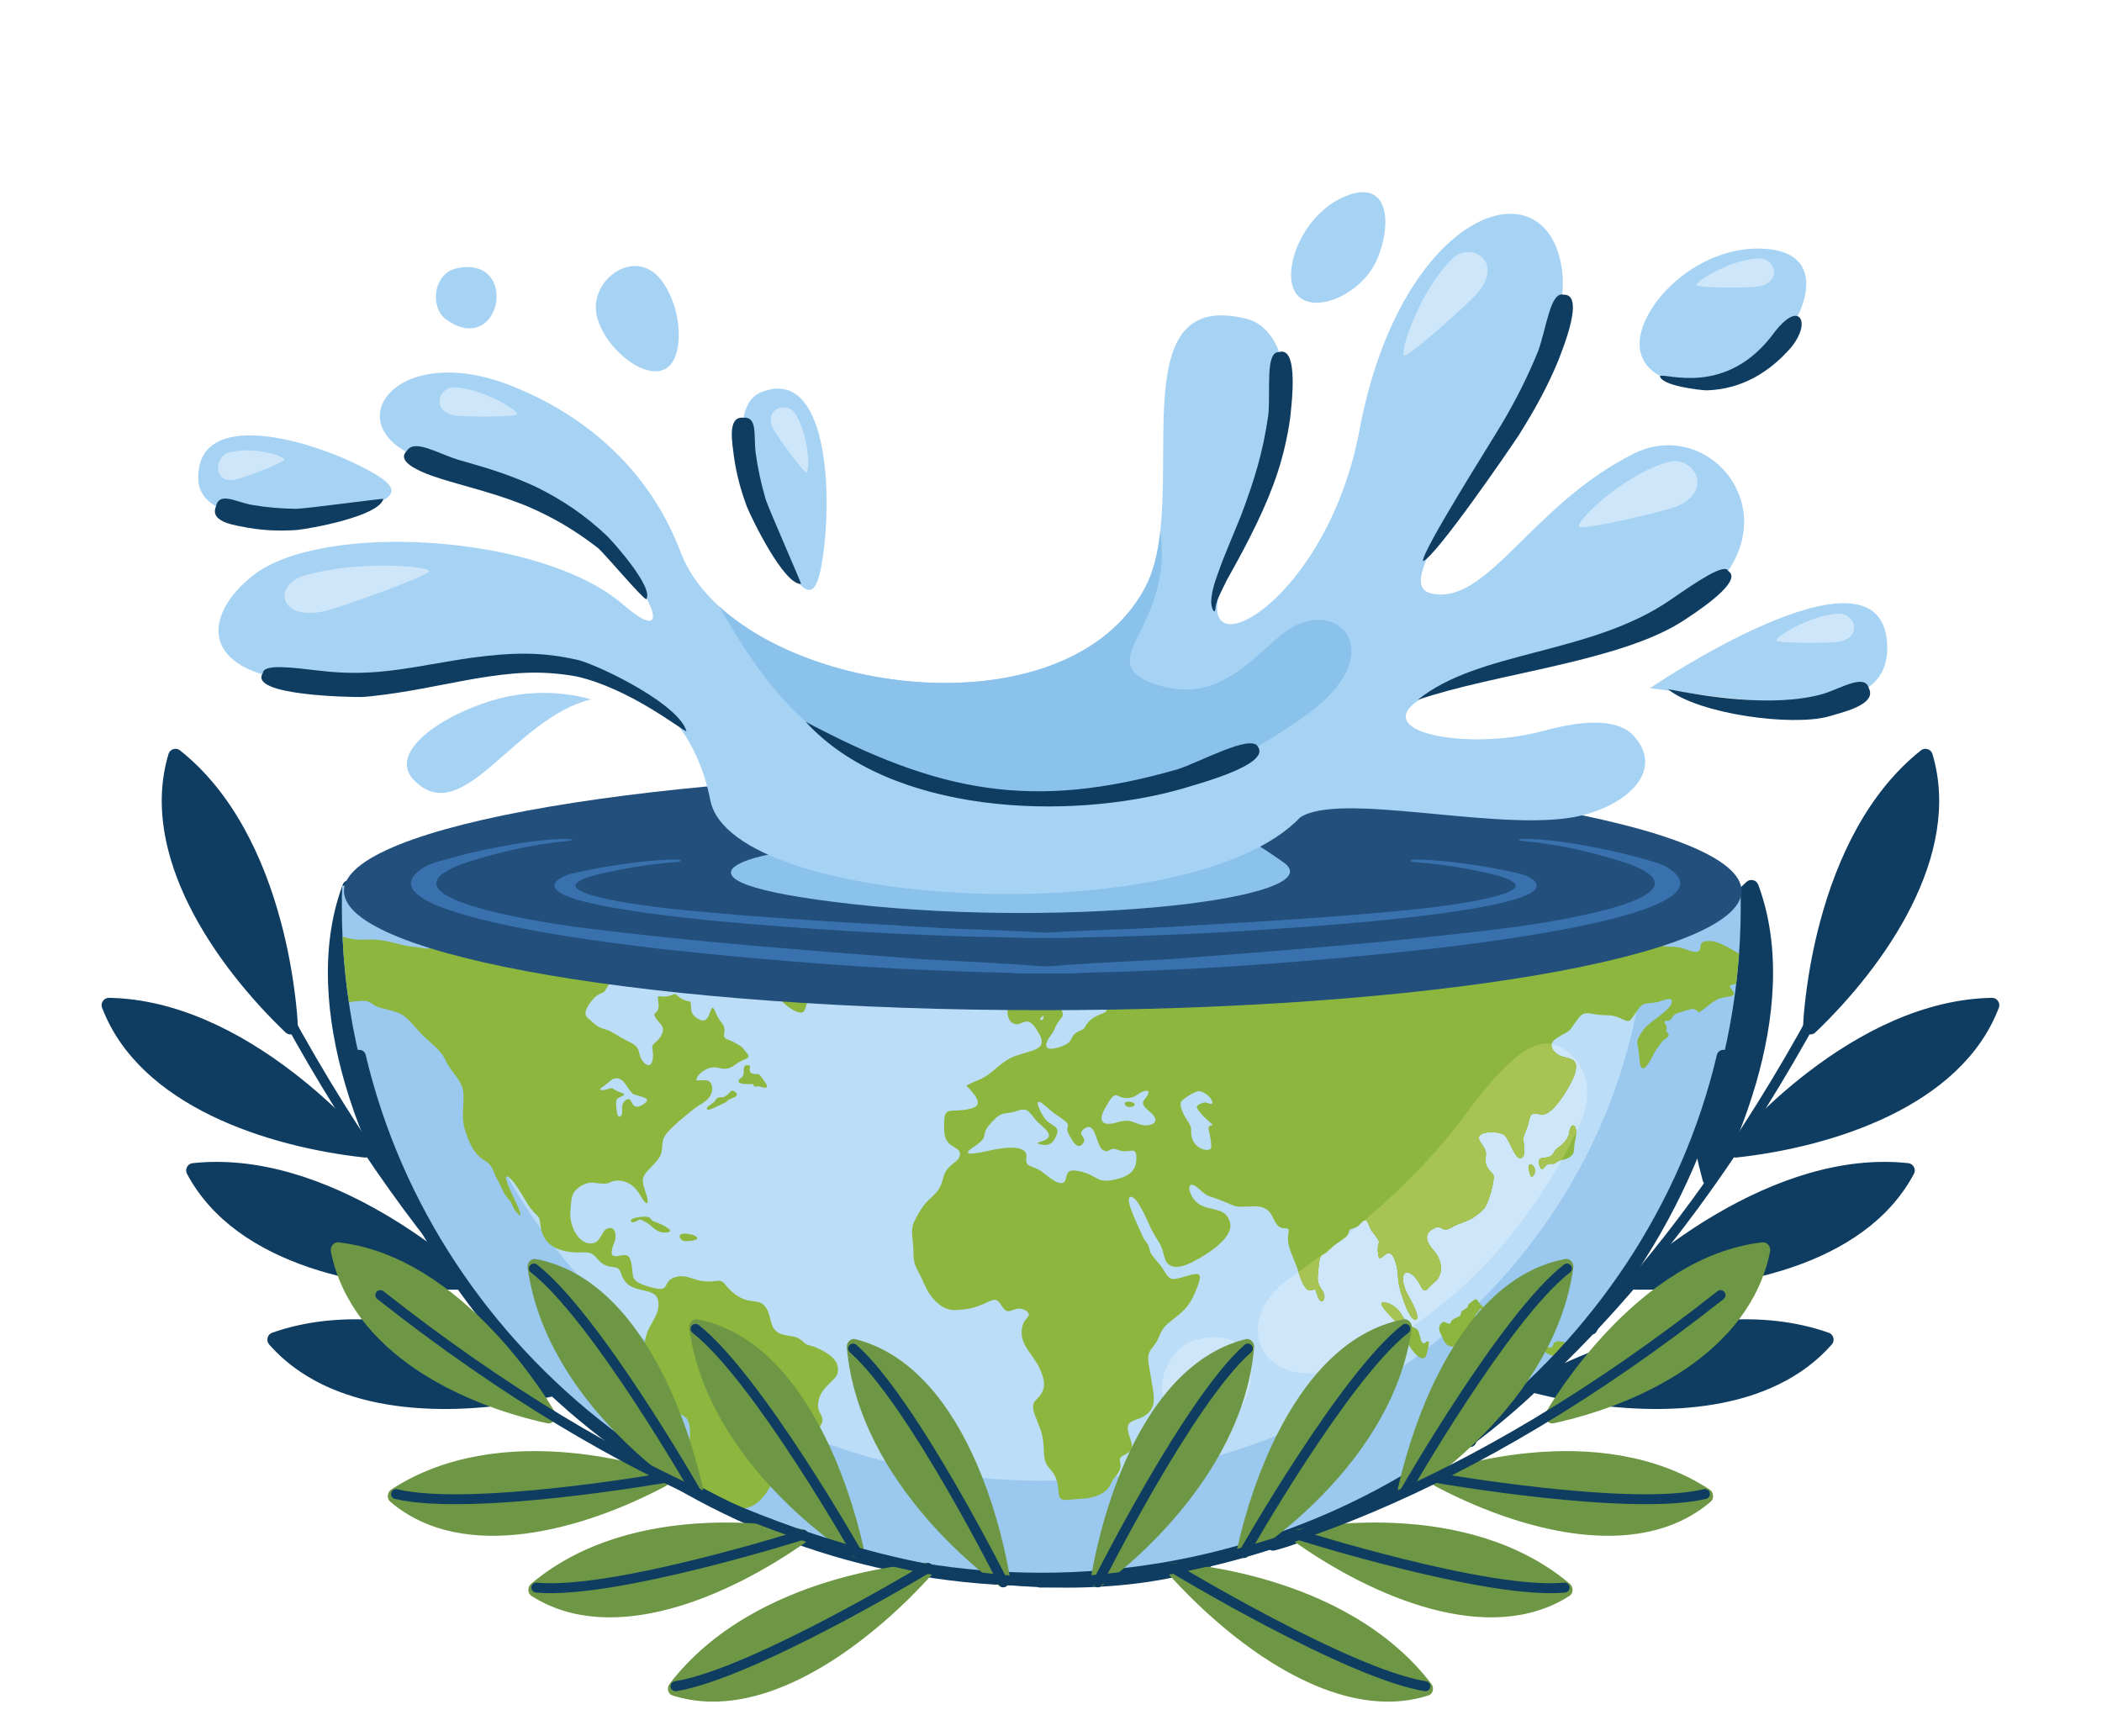 <?xml version="1.0" encoding="UTF-8" standalone="no"?>
<!DOCTYPE svg PUBLIC "-//W3C//DTD SVG 1.1//EN" "http://www.w3.org/Graphics/SVG/1.1/DTD/svg11.dtd">
<svg width="100%" height="100%" viewBox="0 0 1310 1082" version="1.1" xmlns="http://www.w3.org/2000/svg" xmlns:xlink="http://www.w3.org/1999/xlink" xml:space="preserve" xmlns:serif="http://www.serif.com/" style="fill-rule:evenodd;clip-rule:evenodd;stroke-linejoin:round;stroke-miterlimit:2;">
    <g>
        <g>
            <path d="M911.37,898.863C903.359,874.649 897.787,848.759 895.99,823.307C893.204,783.823 899.44,740.771 928.367,711.442C929.467,710.329 930.919,709.874 932.454,710.161C933.992,710.448 935.182,711.393 935.808,712.826C952.61,751.422 950.49,796.349 941.19,836.568C937.676,851.763 933.039,866.812 927.456,881.37C925.149,887.383 922.639,893.63 919.812,899.428C918.982,901.134 917.293,902.107 915.403,901.98C913.51,901.856 911.969,900.66 911.371,898.863L911.37,898.863ZM954.676,859.856C953.034,860.804 952.179,862.559 952.441,864.433C952.7,866.31 954.001,867.77 955.839,868.233C1006.847,881.193 1076.12,885.87 1121.848,855.251C1129.145,850.368 1135.784,844.619 1141.584,838.022C1142.615,836.848 1142.967,835.368 1142.573,833.855C1142.179,832.342 1141.151,831.218 1139.674,830.7C1119.048,823.408 1096.972,821.342 1075.224,822.725C1055.124,824.006 1035.098,828.17 1015.866,834.081C1000.958,838.661 986.275,844.352 972.144,850.954C966.313,853.671 960.253,856.622 954.676,859.855L954.676,859.856ZM1020.835,644.062C1035.617,683.477 1031.174,728.23 1019.804,767.912C1015.508,782.909 1010.098,797.693 1003.769,811.951C1001.154,817.832 998.324,823.941 995.201,829.582C994.281,831.241 992.545,832.128 990.662,831.902C988.78,831.682 987.303,830.406 986.798,828.576C980.052,803.984 975.827,777.838 975.351,752.331C974.612,712.767 983.078,670.073 1013.479,642.293C1014.631,641.238 1016.105,640.86 1017.626,641.227C1019.147,641.591 1020.285,642.599 1020.834,644.063L1020.835,644.062ZM1192.775,731.685C1193.511,730.302 1193.514,728.778 1192.781,727.4C1192.051,726.017 1190.789,725.168 1189.234,724.994C1147.386,720.477 1105.138,735.898 1069.526,756.781C1056.073,764.665 1043.093,773.585 1030.861,783.263C1025.813,787.25 1020.596,791.514 1015.909,795.936C1014.531,797.239 1014.101,799.144 1014.787,800.91C1015.473,802.679 1017.074,803.795 1018.97,803.826C1078.874,804.824 1161.793,789.882 1192.775,731.684L1192.775,731.685ZM1123.703,640.03C1123.637,641.923 1124.668,643.582 1126.398,644.356C1128.129,645.133 1130.049,644.797 1131.422,643.491C1174.731,602.089 1223.204,533.177 1204.335,470.003C1203.886,468.504 1202.817,467.421 1201.326,466.952C1199.835,466.484 1198.339,466.762 1197.115,467.735C1164.17,493.936 1144.966,534.608 1134.312,574.486C1130.286,589.557 1127.323,605.019 1125.422,620.504C1124.637,626.892 1123.923,633.585 1123.702,640.031L1123.703,640.03ZM1082.604,709.005C1085.503,705.773 1088.54,702.615 1091.516,699.58C1102.442,688.452 1114.204,677.981 1126.566,668.474C1159.284,643.298 1199.267,622.71 1241.355,621.955C1242.918,621.927 1244.273,622.616 1245.174,623.895C1246.072,625.174 1246.262,626.687 1245.706,628.144C1222.247,689.762 1141.852,714.965 1082.292,721.48C1080.594,721.667 1079.021,720.945 1078.068,719.579C1075.469,725.371 1072.659,731.371 1069.567,736.921C1068.641,738.58 1066.902,739.462 1065.02,739.23C1063.138,739.004 1061.663,737.723 1061.167,735.893C1054.495,711.279 1050.354,685.122 1049.957,659.609C1049.342,620.034 1057.932,577.387 1088.427,549.692C1089.584,548.642 1091.059,548.265 1092.577,548.634C1094.095,549.006 1095.233,550.017 1095.779,551.481C1110.434,590.943 1105.854,635.682 1094.36,675.334C1091.056,686.726 1087.11,697.997 1082.604,709.006L1082.604,709.005Z" style="fill:rgb(15,61,97);"/>
            <path d="M794.046,966.463C792.382,966.865 790.703,965.843 790.298,964.176C789.896,962.512 790.921,960.833 792.585,960.431C793.235,960.274 1017.079,909.897 1186.083,510.746C1186.75,509.167 1188.569,508.426 1190.148,509.09C1191.727,509.757 1192.468,511.576 1191.801,513.155C1021.559,915.224 794.704,966.306 794.045,966.463L794.046,966.463Z" style="fill:rgb(15,61,97);"/>
            <path d="M1081.538,719.434C1079.967,720.123 1078.137,719.404 1077.451,717.83C1076.765,716.259 1077.487,714.429 1079.058,713.746C1079.408,713.592 1200.717,660.817 1237.889,623.949C1239.104,622.745 1241.069,622.747 1242.279,623.966C1243.489,625.181 1243.481,627.146 1242.265,628.359C1204.258,666.054 1081.891,719.286 1081.538,719.435L1081.538,719.434Z" style="fill:rgb(15,61,97);"/>
            <path d="M1069.548,736.075C1069.49,737.795 1068.052,739.134 1066.338,739.068C1064.624,739.01 1063.285,737.572 1063.345,735.86C1063.361,735.474 1068.261,602.09 1089.48,552.977C1090.158,551.395 1091.988,550.668 1093.567,551.346C1095.146,552.024 1095.874,553.854 1095.196,555.433C1074.423,603.523 1069.565,735.695 1069.549,736.075L1069.548,736.075Z" style="fill:rgb(15,61,97);"/>
            <path d="M1018.477,801.708C1016.829,802.193 1015.104,801.251 1014.622,799.603C1014.137,797.963 1015.079,796.236 1016.725,795.75C1017.091,795.643 1144.058,758.465 1185.545,726.546C1186.904,725.496 1188.852,725.747 1189.902,727.105C1190.946,728.461 1190.698,730.409 1189.34,731.459C1146.908,764.106 1018.847,801.6 1018.478,801.708L1018.477,801.708Z" style="fill:rgb(15,61,97);"/>
            <path d="M995.183,828.733C995.128,830.45 993.695,831.795 991.984,831.739C990.27,831.687 988.925,830.254 988.978,828.537C988.992,828.157 993.481,694.767 1014.548,645.58C1015.218,643.995 1017.045,643.265 1018.624,643.935C1020.2,644.605 1020.936,646.429 1020.264,648.008C999.646,696.15 995.195,828.355 995.184,828.733L995.183,828.733Z" style="fill:rgb(15,61,97);"/>
            <path d="M955.839,866.057C954.125,866.145 952.667,864.825 952.579,863.114C952.491,861.403 953.811,859.939 955.522,859.857C955.902,859.838 1088,852.877 1135.734,831.349C1137.299,830.644 1139.14,831.343 1139.843,832.903C1140.548,834.471 1139.851,836.312 1138.289,837.014C1089.496,859.018 956.225,866.037 955.839,866.056L955.839,866.057Z" style="fill:rgb(15,61,97);"/>
            <path d="M919.748,898.593C919.776,900.304 918.409,901.721 916.695,901.748C914.981,901.773 913.57,900.406 913.545,898.689C913.537,898.309 911.112,764.872 929.602,714.66C930.192,713.048 931.98,712.221 933.592,712.814C935.204,713.404 936.031,715.192 935.441,716.801C917.341,765.952 919.742,898.209 919.747,898.592L919.748,898.593Z" style="fill:rgb(15,61,97);"/>
            <path d="M397.963,898.863C405.974,874.649 411.546,848.759 413.343,823.307C416.129,783.823 409.893,740.771 380.966,711.442C379.866,710.329 378.414,709.874 376.877,710.161C375.342,710.448 374.152,711.393 373.526,712.826C356.724,751.422 358.844,796.349 368.144,836.568C371.658,851.763 376.295,866.812 381.878,881.37C384.182,887.383 386.695,893.63 389.522,899.428C390.351,901.134 392.041,902.107 393.931,901.98C395.824,901.856 397.367,900.66 397.963,898.863ZM354.657,859.856C356.299,860.804 357.154,862.559 356.892,864.433C356.633,866.31 355.332,867.77 353.494,868.233C302.486,881.193 233.213,885.87 187.482,855.251C180.188,850.368 173.549,844.619 167.748,838.022C166.715,836.848 166.362,835.368 166.756,833.855C167.15,832.342 168.181,831.218 169.655,830.7C190.284,823.408 212.357,821.342 234.108,822.725C254.211,824.006 274.234,828.17 293.466,834.081C308.374,838.661 323.057,844.352 337.188,850.954C343.019,853.671 349.079,856.622 354.656,859.855L354.657,859.856ZM288.498,644.062C273.716,683.477 278.159,728.23 289.529,767.912C293.825,782.909 299.237,797.693 305.564,811.951C308.179,817.832 311.009,823.941 314.131,829.582C315.049,831.241 316.788,832.128 318.67,831.902C320.552,831.682 322.029,830.406 322.533,828.576C329.279,803.984 333.503,777.838 333.98,752.331C334.719,712.767 326.253,670.073 295.852,642.293C294.7,641.238 293.226,640.86 291.705,641.227C290.184,641.591 289.046,642.599 288.497,644.063L288.498,644.062ZM116.556,731.685C115.823,730.302 115.82,728.778 116.553,727.4C117.283,726.017 118.543,725.168 120.097,724.994C161.948,720.477 204.193,735.898 239.808,756.781C253.261,764.665 266.241,773.585 278.473,783.263C283.521,787.25 288.738,791.514 293.425,795.936C294.803,797.239 295.233,799.144 294.547,800.91C293.861,802.679 292.26,803.795 290.364,803.826C230.46,804.824 147.541,789.882 116.556,731.684L116.556,731.685ZM185.631,640.03C185.697,641.923 184.664,643.582 182.933,644.356C181.205,645.133 179.282,644.797 177.912,643.491C134.603,602.089 86.13,533.177 104.999,470.003C105.445,468.504 106.515,467.421 108.008,466.952C109.499,466.484 110.995,466.762 112.219,467.735C145.161,493.936 164.368,534.608 175.022,574.486C179.048,589.557 182.01,605.019 183.912,620.504C184.697,626.892 185.408,633.585 185.632,640.031L185.631,640.03ZM226.73,709.005C223.831,705.773 220.791,702.615 217.818,699.58C206.889,688.452 195.13,677.981 182.768,668.474C150.049,643.298 110.067,622.71 67.979,621.955C66.417,621.927 65.058,622.616 64.16,623.895C63.262,625.174 63.071,626.687 63.628,628.144C87.085,689.762 167.482,714.965 227.039,721.48C228.739,721.667 230.31,720.945 231.266,719.579C233.865,725.371 236.675,731.371 239.767,736.921C240.693,738.58 242.432,739.462 244.314,739.23C246.196,739.004 247.67,737.723 248.166,735.893C254.838,711.279 258.979,685.122 259.376,659.609C259.993,620.034 251.401,577.387 220.906,549.692C219.749,548.642 218.274,548.265 216.753,548.634C215.235,549.006 214.099,550.017 213.554,551.481C198.896,590.943 203.476,635.682 214.97,675.334C218.274,686.726 222.22,697.997 226.729,709.006L226.73,709.005Z" style="fill:rgb(15,61,97);"/>
            <path d="M516.748,960.431C518.412,960.833 519.438,962.512 519.035,964.176C518.63,965.843 516.952,966.866 515.287,966.463C514.628,966.306 287.773,915.223 117.531,513.155C116.864,511.576 117.605,509.757 119.184,509.09C120.76,508.426 122.582,509.167 123.246,510.746C292.254,909.896 516.097,960.274 516.747,960.431L516.748,960.431Z" style="fill:rgb(15,61,97);"/>
            <path d="M230.275,713.746C231.846,714.429 232.568,716.259 231.882,717.83C231.196,719.404 229.366,720.123 227.793,719.434C227.44,719.285 105.076,666.053 67.066,628.358C65.851,627.145 65.845,625.181 67.055,623.965C68.262,622.747 70.23,622.744 71.445,623.948C108.614,660.817 229.926,713.591 230.276,713.745L230.275,713.746Z" style="fill:rgb(15,61,97);"/>
            <path d="M245.988,735.86C246.049,737.571 244.709,739.01 242.995,739.068C241.281,739.134 239.845,737.795 239.785,736.075C239.768,735.695 234.91,603.523 214.135,555.433C213.457,553.854 214.187,552.024 215.766,551.346C217.345,550.668 219.175,551.396 219.853,552.977C241.072,602.089 245.974,735.474 245.988,735.86Z" style="fill:rgb(15,61,97);"/>
            <path d="M292.609,795.75C294.254,796.235 295.197,797.963 294.714,799.603C294.229,801.251 292.504,802.193 290.856,801.708C290.487,801.601 162.426,764.106 119.991,731.459C118.635,730.409 118.384,728.461 119.432,727.105C120.479,725.746 122.43,725.496 123.789,726.546C165.273,758.465 292.243,795.643 292.609,795.75Z" style="fill:rgb(15,61,97);"/>
            <path d="M320.357,828.538C320.409,830.255 319.065,831.688 317.351,831.74C315.637,831.795 314.207,830.45 314.152,828.734C314.141,828.356 309.691,696.151 289.072,648.009C288.4,646.43 289.135,644.606 290.714,643.936C292.29,643.266 294.117,643.997 294.787,645.581C315.854,694.768 320.343,828.158 320.357,828.538Z" style="fill:rgb(15,61,97);"/>
            <path d="M353.811,859.856C355.525,859.939 356.842,861.402 356.754,863.113C356.669,864.824 355.208,866.144 353.494,866.056C353.111,866.037 219.837,859.018 171.044,837.014C169.479,836.311 168.782,834.471 169.487,832.903C170.192,831.343 172.033,830.643 173.599,831.349C221.333,852.877 353.431,859.838 353.811,859.857L353.811,859.856Z" style="fill:rgb(15,61,97);"/>
            <path d="M395.791,898.69C395.763,900.407 394.353,901.774 392.638,901.749C390.924,901.721 389.557,900.305 389.585,898.594C389.593,898.211 391.994,765.954 373.891,716.803C373.301,715.194 374.128,713.405 375.74,712.816C377.352,712.224 379.141,713.05 379.73,714.662C398.221,764.874 395.796,898.311 395.79,898.691L395.791,898.69Z" style="fill:rgb(15,61,97);"/>
            <path d="M1084.633,552.055C1084.774,556.434 1084.867,560.826 1084.867,565.238C1084.867,796.762 889.702,984.456 648.953,984.456C408.203,984.456 213.036,796.762 213.036,565.238C213.036,560.826 213.132,556.434 213.273,552.055L1084.633,552.055Z" style="fill:rgb(155,200,238);"/>
            <path d="M271.683,552.055L1026.223,552.055C1026.344,555.811 1026.43,559.578 1026.43,563.362C1026.43,761.949 857.428,922.932 648.953,922.932C440.481,922.932 271.479,761.949 271.479,563.362C271.479,559.578 271.562,555.811 271.683,552.055Z" style="fill:rgb(188,221,247);"/>
            <path d="M912.814,695.285C880.66,739.084 833.62,775.749 803.473,796.965C776.277,816.101 779.242,844.969 801.288,853.44C817.718,859.748 840.449,857.086 892.235,818.057C941.642,780.825 970.337,730.979 983.518,703.287C996.186,676.672 985.105,660.185 973.686,653.301C960.864,645.568 945.093,651.32 912.815,695.284L912.814,695.285Z" style="fill:rgb(206,230,249);"/>
            <path d="M747.227,834.754C727.011,837.391 711.193,875.18 739.318,886.605C748.346,890.273 762.678,887.999 770.061,880.865C785.664,865.766 785.005,825.809 747.227,834.754Z" style="fill:rgb(206,230,249);"/>
            <path d="M607.521,714.413C594.073,723.041 616.152,717.136 619.632,716.518C624.317,715.694 639.396,712.982 639.71,720.382L639.627,721.647C638.687,727.734 643.49,726.329 648.928,730.016C651.973,732.077 662.563,742.439 664.288,734.533C665.239,730.201 666.068,729.005 671.737,729.84C685.725,732.386 682.3,739.513 699.853,733.789C706.224,731.331 708.55,727.079 708.194,720.694C707.828,714.141 703.474,719.316 697.243,716.902C690.665,714.35 691.886,719.129 687.623,716.96C682.624,714.414 683.294,697.428 675.275,703.923C671.012,707.37 677.163,708.495 675.36,712.05L674.539,713.235C670.761,717.198 667.377,709.071 665.762,706.379C663.015,700.209 670.846,702.973 657.087,694.006C654.874,692.507 649.269,686.847 647.679,686.712C644.557,686.445 650.165,696.591 652.16,698.382C657.299,702.984 661.709,702.009 656.985,710.51C655.034,713.676 651.644,714.25 648.037,713.144C641.294,711.083 662.342,712.601 649.382,701.81C644.81,697.949 645.356,697.497 641.914,693.678C637.932,689.258 634.369,693.182 628.535,693.686C623.214,694.146 621.728,695.543 618.182,699.324C609.524,708.55 617.744,707.44 607.52,714.414L607.521,714.413ZM712.654,680.27C708.482,681.56 707.724,684.715 701.325,684.398C695.075,684.084 695.902,677.977 688.718,690.651C684.058,698.88 686.858,702.517 696.53,699.461C706.486,696.317 708.506,702.644 716.17,701.263C722.343,699.951 720.282,695.92 716.264,692.684C708.418,686.365 714.544,685.908 715.732,681.256C716.267,679.164 713.825,679.983 712.654,680.269L712.654,680.27ZM754.866,715.226C754.888,711.889 754.342,708.494 753.48,705.264C752.069,699.981 756.437,702.434 755.426,700.8C755.412,700.781 751.491,697.281 750.89,696.647C750.044,695.757 745.114,690.786 745.921,689.612C746.657,688.537 750.148,686.539 752.185,687.363C754.792,688.416 756.922,688.741 754.745,685.043C753.367,682.706 749.374,679.876 746.525,680.163C744.734,680.348 736.067,685.283 735.783,687.444C735.35,690.748 738.332,696.185 740.269,698.919C744.113,704.342 741.005,704.61 743.256,710.443C745.667,716.685 754.254,718.349 754.866,715.227L754.866,715.226ZM660.034,652.787C671.939,648.794 663.931,645.92 674.659,641.712C677.032,640.786 676.158,635.966 686.106,632.119C696.732,628.007 680.366,629.071 676.96,628.313C661.961,624.973 683.982,606.907 676.69,606.962C672.898,606.99 668.58,612.628 665.444,615.042C657.709,620.989 657.722,620.432 661.443,629.008C663.94,634.765 660.702,633.731 657.965,639.692C656,643.963 656.868,642.517 654.206,646.292C651.459,650.189 650.1,654.854 657.342,653.449L660.034,652.788L660.034,652.787ZM695.122,627.341C698.817,632.188 700.994,625.09 696.197,624.199C693.538,623.703 694.444,626.084 695.122,627.341ZM649.013,635.886C650.964,635.404 650.804,631.499 648.735,634.288C648.297,634.875 647.958,635.704 649.013,635.886ZM706.866,689.22C708.927,686.357 698.726,685.456 701.393,688.87C702.705,690.548 705.157,690.154 706.866,689.22ZM960.926,728.756C962.668,728.513 962.601,725.096 967.496,725.394C970.252,725.559 969.43,723.369 973.975,722.917C976.408,722.675 980.385,720.489 980.746,718.161C981.223,715.102 980.911,713.719 981.843,710.263C983.822,699.976 978.729,698.981 977.996,705.992C977.687,708.908 974.965,712.462 972.399,714.284C967.524,717.745 969.756,717.461 966.968,720.134C963.835,723.132 956.91,719.398 959.591,726.891C959.872,727.676 960.109,728.412 960.927,728.757L960.926,728.756ZM956.883,729.941C956.296,725.559 952.022,724.198 952.656,728.246C952.725,728.687 953.626,734.025 954.761,733.476C955.866,732.939 956.566,730.93 956.883,729.94L956.883,729.941ZM728.727,882.323C727.068,887.311 729.452,887.49 725.784,892.759C722.835,896.995 724.081,898 726.065,902.947C730.711,914.529 735.55,910.31 737.226,900.864C738.678,892.669 738.108,890.643 741.925,882.679C743.625,879.127 746.136,872.651 742.878,869.212C740.514,866.721 738.113,875.848 732.96,878.625C730.505,879.945 730.188,879.851 728.727,882.323ZM789.325,554.868L787.126,554.868C785.503,555.573 782.656,557.629 779.352,558.417C768.977,560.878 770.399,559.078 759.756,564.025C757.609,565.023 751.982,566.56 753.716,569.636C755.303,572.452 753.135,570.507 749.715,574.69C748.078,576.693 745.284,578.989 748.389,579.783C756.226,581.789 751.616,585.537 758.698,586.118C759.095,586.071 762.592,585.84 762.975,585.206C763.449,584.423 755.796,578.231 763.333,569.65C770.062,561.986 780.281,565.205 790.435,555.588C790.038,555.321 789.694,555.056 789.324,554.869L789.325,554.868ZM890.523,554.868C890.953,555.193 891.388,555.568 891.832,555.99C894.615,559.021 895.439,556.665 899.964,555.805C903.21,555.185 907.303,557.5 908.755,560.211C911.886,566.045 898.008,569.804 906.713,572.025C911.607,573.273 914.082,570.788 922.401,574.061C931.368,577.58 926.832,575.549 935.389,576.563C945.516,577.765 950.452,584.51 960.099,583.301C969.011,581.692 974.619,587.793 978.901,579.256C981.108,574.858 983.183,575.34 988.226,577.065C996.121,579.768 994.867,581.041 1004.771,581.934C1010.216,582.43 1015.695,582.408 1021.154,582.65C1033.778,583.322 1028.922,590.179 1041.508,590.093C1044.063,590.074 1045.372,590.286 1047.86,590.776C1050.572,591.451 1058.238,595.662 1059.481,591.611C1060.228,589.161 1059.2,587.105 1063.535,586.582L1065.924,586.508C1071.039,586.819 1077.936,590.862 1083.795,594.511C1083.34,600.755 1082.748,606.964 1082.018,613.129C1076.868,614.595 1077.162,613.868 1079.99,617.861C1082.994,622.108 1074.192,620.697 1070.147,622.973L1067.03,624.943C1066.239,625.505 1059.372,630.826 1059.314,630.843C1057.586,631.364 1057.774,627.495 1051.857,629.52C1049.137,630.451 1044.08,631.391 1042.647,633.359C1041.214,635.332 1041.578,636.175 1038.596,636.286C1035.397,636.399 1039.759,639.397 1038.5,641.527C1037.274,643.599 1042.554,644.206 1038.282,647.215C1036.645,648.37 1036.375,648.64 1035.138,650.188C1033.011,653.401 1032.082,653.9 1030.112,657.915C1026.48,665.322 1022.17,671.101 1021.589,658.753C1021.109,648.554 1017.786,650.8 1024.711,641.161C1028.704,636.316 1042.033,629.154 1041.976,624.296C1041.935,620.719 1035.552,624.114 1033.155,624.566C1023.634,626.36 1024.651,623.527 1018.506,632.566C1015.031,637.829 1015.301,637.005 1008.613,634.159C1003.622,632.065 999.213,633.272 993.911,632.167C987.576,630.844 985.922,631.252 982.224,636.651C976.908,644.414 978.468,641.992 970.758,646.693C965.665,649.796 965.583,652.982 970.215,656.862C974.944,660.825 985.024,657.273 981.445,669.332C979.88,674.595 968.256,695.712 960.777,694.638C953.124,693.544 954.083,694.125 952.251,701.125C951.678,703.307 950.435,705.699 949.674,708.009C948.649,711.393 951.719,720.126 948.145,721.807C944.152,723.675 940.886,709.679 937.169,707.268C933.383,704.815 918.488,704.617 922.277,711.258C924.548,715.24 926.681,716.51 925.906,721.267C924.74,728.437 930.635,730.774 930.908,733.103C931.294,736.41 927.769,749.789 924.925,753.244C923.211,755.327 920.736,757.083 918.529,758.692C913.985,761.663 909.374,762.258 904.265,765.284C897.679,768.723 899.104,762.589 893.217,765.882C886.198,769.806 889.949,775.279 893.586,779.611C896.954,783.621 898.356,787.266 897.882,792.486C896.375,798.888 894.517,797.804 890.334,802.74C887.035,806.637 886.154,802.464 884.001,799.058C877.368,788.548 870.826,792.739 876.53,805.426C877.39,807.341 887.084,823.175 881.658,822.514C877.651,822.029 872.063,803.354 871.583,799.261C870.809,792.625 871.34,791.032 868.844,784.262C864.253,774.443 859.205,791.948 858.689,779.643C858.394,772.591 861.839,776.129 855.663,768.298C851.452,762.952 853.183,757.016 847.558,763.098C844.169,766.758 841.22,764.804 840.625,767.937C840.201,770.177 838.23,771.393 836.45,772.759C831.903,775.876 831.837,775.661 827.822,779.59C823.669,783.646 822.757,780.444 821.889,788.626L821.605,791.316C821.065,797.39 820.47,799.079 824.005,804.246C827.725,809.697 823.107,814.8 820.844,807.029C819.193,801.36 819.94,804.268 816.457,804.331C812.299,804.405 809.457,793.383 808.361,790.208C806.283,784.19 802.001,776.509 802.742,770.687C803.505,764.674 803.436,765.944 798.994,765.424C791.713,763.357 795.378,751.532 781.523,751.929C767.053,752.351 772.73,752.712 759.568,747.647C752.557,744.944 753.194,746.429 747.082,740.94C738.459,733.196 740.11,745.688 747.074,750.431C753.996,755.141 763.798,751.922 766.551,761.867C769.166,771.303 752.726,781.529 745.136,785.596C739.93,788.39 731.344,792.535 726.962,786.679L726.392,785.505C724.176,779.825 725.425,779.31 721.437,772.936C718.279,767.893 717.122,765.537 714.859,760.348C714.159,758.744 706.945,742.629 703.77,746.614C701.659,749.268 710.505,766.571 712.122,770.517C713.844,774.714 715.633,774.193 716.614,779.611C717.102,782.292 722.351,787.17 724.443,790.491C729.067,797.821 728.849,798.634 739.456,795.393C748.349,792.676 749.335,793.993 746.155,802.271C742.206,812.547 739.53,815.926 730.635,822.691C726.424,825.899 724.531,827.847 722.541,832.639C719.281,841.595 714.106,840.14 715.988,850.75C716.806,855.363 717.498,860.039 718.319,864.716C719.81,873.198 719.989,879.804 710.669,883.871C703.777,886.45 701.338,886.751 703.741,894.858C705.753,900.626 707.191,903.786 700.577,906.939C694.374,909.896 701.806,912.371 695.837,919.513C692.762,923.195 693.613,922.743 691.557,926.229C688.396,931.586 680.837,933.813 674.631,934.168C672.005,934.32 669.82,934.41 667.177,934.719C657.678,936.058 660.778,931.423 658.91,924.082C656.419,914.296 651.329,916.531 650.588,906.084C650.263,894.292 649.359,893.386 645.187,882.616C640.993,871.797 647.433,873.864 650.081,866.266C651.729,861.534 649.557,856.61 647.612,852.286C642.949,842.809 633.792,836.937 637.6,825.247C638.727,821.786 643.941,819.697 639.223,816.872C632.32,812.738 629.071,820.973 624.998,814.976L624.097,813.653C621.272,809.293 620.06,809.453 614.967,811.856C608.067,815.105 604.087,816.014 596.286,816.549C588.868,817.053 583.712,812.586 579.741,807.141C576.864,803.195 575.015,797.51 572.458,792.99C568.184,785.445 569.757,782.725 568.978,774.756C567.721,764.372 568.193,763.458 573.781,754.168C579.235,745.115 585.159,745.556 587.728,734.459C589.938,724.91 598.484,724.905 598.233,719.107C598.015,714.103 589.018,715.786 588.481,705.21C587.723,687.279 590.708,694.488 605.081,691.007C614.853,688.643 605.39,680.194 602.234,676.677C610.201,672.312 611.523,673.698 619.496,666.955C628.755,659.126 629.733,658.95 641.594,655.447C650.864,652.708 650.911,649.299 645.97,641.63C639.246,631.178 636.915,641.156 631.015,637.653C626.813,635.154 627.08,626.253 630.582,622.593C633.812,619.22 658.663,600.977 652.727,597.872C650.327,596.613 650.691,595.99 653.584,594.408C657.238,592.416 660.939,591.435 664.855,589.18C679.581,580.712 677.187,581.268 694.327,586.984C697.667,588.097 731.537,599.423 711.928,601.826C709.233,602.157 702.024,602.733 699.888,603.67C699.772,606.45 707.265,612.882 709.759,614.585C713.151,616.219 715.932,611.518 718.5,609.283C722.904,605.444 724.885,605.929 728.801,600.994C732.513,596.315 732.879,601.666 741.761,599.324C748.956,597.431 748.369,596.72 756.788,596.582C762.266,596.494 769.453,596.811 773.168,592.369C775.477,589.611 776.806,590.407 780.666,591.859C790.416,595.527 791.548,598.272 791.521,586.064C791.507,580.919 792.918,571.219 800.444,571.307C807.014,571.381 810.681,582.415 816.118,581.429C818.637,580.283 823.638,575.336 825.515,573.162C827.389,570.745 832.217,571.189 835.471,570.977C848.34,570.142 834.424,567.877 847.715,562.886C851.733,561.376 864.753,557.003 868.151,559.353C869.964,560.607 869.207,561.395 872.794,559.35C875.277,557.931 877.556,556.175 879.805,554.869L890.519,554.869L890.523,554.868ZM742.203,589.706C742.297,594.286 744.581,591.122 742.567,589.654L742.203,589.706Z" style="fill:rgb(140,182,62);"/>
            <path d="M565.675,554.868L431.698,554.868C437.805,560.459 451.991,553.402 460.911,560.385C464.019,562.816 470.658,569.471 469.743,573.629C469.393,575.225 467.475,580.868 471.057,580.11C474.852,579.303 481.476,578.953 481.272,584.059C480.765,596.677 471.31,595.222 475.411,605.832C476.888,609.649 480.911,613.206 481.416,615.127C482.455,619.081 484.894,620.468 487.393,624.053C489.113,626.519 498.846,633.88 501.158,630.143C502.867,627.387 503.638,619.437 506.565,614.24C512.457,603.807 510.158,609.982 520.156,605.036C527.387,601.462 525.378,598.221 535.519,596.375C542.88,595.03 557.711,590.428 557.416,582.098C557.231,576.832 555.768,576.019 559.75,571.07C565.234,565.159 559.593,563.114 561.04,559.502C563.349,556.424 566.662,557.267 565.675,554.87L565.675,554.868Z" style="fill:rgb(140,182,62);"/>
            <path d="M868.065,821.852C871.989,826.256 871.267,828.515 872.582,830.238C874.974,833.377 875.112,831.045 877.206,836.708C878.796,840.999 887.642,852.311 889.32,843.134C889.455,842.398 892.434,832.952 888.292,836.881C885.487,839.537 884.707,830.474 883.883,829.405C881.466,826.25 879.033,828.79 873.929,820.055C871.562,816.001 867.627,812.306 862.421,811.719C857.116,811.121 867.406,821.207 868.065,821.852Z" style="fill:rgb(140,182,62);"/>
            <path d="M555.421,611.661C558.753,615.552 563.498,617.991 568.425,614.676C571.646,612.507 575.681,611.989 577.221,610.655C580.013,608.244 575.551,604.231 571.966,604.518C569.566,604.708 563.961,604.835 562.271,606.02C559.152,608.205 560.27,607.059 557.608,604.488C555.833,602.774 550.173,604.918 555.42,611.661L555.421,611.661Z" style="fill:rgb(140,182,62);"/>
            <path d="M381.302,672.97C388.266,669.184 390.512,678.52 394.301,681.631C396.5,683.436 407.6,683.791 401.369,688.041C392.446,694.128 394.772,682.695 390.429,685.42C385.81,688.316 388.855,693.006 387.194,695.219C384.058,699.399 383.835,687.205 384.075,686.031C384.706,682.947 393.425,683.008 386.067,680.644C381.581,679.203 382.724,677.604 379.508,678.605C376.485,679.699 371.164,680.311 375.961,677.178C378.414,675.577 379.298,674.428 381.302,672.97ZM463.309,944.611C462.518,943.255 460.592,940.905 460.154,940.296C475.636,941.274 481.175,923.825 486.466,913.45C493.667,899.327 495.596,902.75 505.833,894.438C518.341,883.754 509.597,883.115 509.804,875.876C510.113,864.911 520.816,860.957 521.993,855.941C523.936,847.668 515.528,843.055 508.705,839.966C505.621,838.572 502.929,838.718 501.033,836.8C496.525,832.264 493.987,833.394 487.932,831.842C478.031,829.304 482.029,819.293 476.027,813.483C471.136,808.754 465.266,814.464 454.036,803.113C450.93,799.737 450.859,797.745 446.16,798.42C434.129,800.137 431.136,794.975 423.282,795.513C410.537,797.519 420.234,806.723 404.912,802.121L403.046,801.545C392.106,798.166 395.228,795.615 393.371,786.998C392.15,781.341 389.816,781.933 385.198,782.864C378.358,784.242 382.158,776.567 383.09,773.756C384.09,770.75 384.013,764.8 379.452,765.494C373.899,766.345 375.368,776.872 365.723,774.772C358.238,772.336 354.67,761.14 355.505,754.531C356.075,750.014 355.544,744.712 359.211,741.392C362.749,738.195 367.037,736.316 371.882,737.468C381.194,738.631 379.099,736.242 383.944,735.925C391.82,735.407 396.397,740.279 399.687,746.096C402.983,751.924 404.887,750.872 402.809,744.589C399.249,733.842 399.483,734.046 407.62,725.531C414.347,718.432 411.55,717.121 413.415,710.047C414.71,705.114 426.695,695.982 431.09,692.267C436.899,687.356 443.201,686.326 443.945,678.599C443.344,671.569 439.067,673.702 433.983,673.366C434.046,670.277 437.971,667.4 440.773,666.187C448.241,662.946 450.101,669.723 458.644,663.346C462.678,659.912 468.542,660.262 465.723,656.798C461.306,651.369 463.764,653.403 457.836,649.856C454.562,647.891 450.666,647.916 451.236,644.901C452.523,638.103 449.332,638.464 446.529,632.357C441.853,620.047 444.203,639.122 436.228,635.642C433.334,634.377 430.945,632.164 430.752,629.141C430.242,621.133 431.094,626.347 424.091,622.084C419.806,618.854 421.492,619.328 418.695,620.296L416.501,620.875C410.381,622.176 409.298,618.737 410.298,624.185L410.483,626.527C410.557,632.129 406.892,630.605 408.041,633.298C410.201,638.352 415.575,638.878 411.913,645.825C408.744,650.997 405.613,649.826 406.749,654.977C407.565,658.675 406.606,667.204 401.574,662.613C395.994,656.539 401.133,653.58 391.946,649.27C388.14,647.446 385.889,646.051 382.378,643.927C377.98,641.268 376.266,641.673 372.951,640.008C372.19,639.625 366.395,634.75 365.753,634.023C362.939,630.837 367.616,624.907 370.159,622.193C373.234,618.911 376.037,619.379 377.28,617.211C379.997,612.468 379.496,613.124 384.492,609.649C387.027,607.883 386.796,606.973 388.331,605.783C390.924,603.771 407.166,606.442 398.582,592.859C394.258,586.017 393.503,589.26 390.861,593.352C386.187,600.374 385.063,601.487 378.369,595.708C373.337,591.368 373.957,593.313 372.899,587.557C372.235,583.947 368.308,579.061 364.604,581.988C361.011,586.907 368.503,586.204 367.001,593.443C366.161,597.505 363.909,600.172 359.285,598.662C354.446,597.086 356.554,597.634 351.379,598.753C340.045,601.197 331.207,587.554 329.623,599.582C329.182,602.93 327.589,601.902 325.98,599.758C322.224,594.737 317.068,600.913 312.673,596.641C309.87,593.921 303.998,591.945 300.201,590.471C292.361,587.429 291.884,590.587 284.835,587.396C280.236,585.315 279.244,582.912 275.416,585.916C266.504,592.902 269.53,591.433 258.763,590.292C245.786,588.922 241.397,584.883 226.662,585.695L223.383,585.717C220.724,585.513 218.803,585.163 216.21,584.587C215.312,584.383 214.402,584.157 213.487,583.928C214.118,597.729 215.446,611.358 217.43,624.781C217.954,624.651 218.521,624.539 219.139,624.448C233.629,622.365 228.916,626.121 237.927,628.386C250.129,631.45 251.256,631.453 259.179,640.696C263.734,646.006 266.44,647.979 271.39,652.565C278.136,659.137 276.579,660.342 280.961,666.415C285.624,672.817 288.953,675.9 288.884,683.985L288.851,685.589C288.683,692.252 287.718,697.808 289.807,704.289C292.215,711.757 295.004,719.313 302.315,723.54C307.278,726.409 307.339,730.677 310.097,735.483C312.528,739.702 313.594,743.767 316.804,747.264C319.659,750.375 319.039,752.307 321.993,755.779L323.385,757.204L324.239,757.766C325.691,755.148 314.914,738.674 315.382,733.287C319.058,732.317 327.824,749.427 330.296,752.629C336.56,760.747 335.738,755.768 337.116,765.531C339.048,775.65 346.687,779.58 357.092,780.536C363.243,781.106 367.922,779.136 371.612,783.895L372.596,784.997C379.709,793.008 384.917,786.543 387.105,793.829C391.608,808.82 409.305,800.261 410.344,811.747C411.195,821.141 402.623,826.372 401.87,837.033C401.261,845.7 398.679,844.785 404.634,852.476C410.997,860.688 410.473,863.521 413.72,872.24C417.129,881.394 422.293,879.391 427.058,883.224C432.294,887.437 429.207,903.31 428.295,909.161C427.556,913.92 427.375,920.151 426.945,926.051C438.72,932.767 450.851,938.967 463.307,944.608L463.309,944.611Z" style="fill:rgb(140,182,62);"/>
            <path d="M915.796,812.397C913.586,814.398 916.802,813.833 911.941,816.622C908.893,818.372 912.514,819.411 907.543,821.406C901.224,823.952 906.678,826.763 900.213,823.969C898.849,823.377 895.167,826.962 897.884,831.379C899.334,833.738 899.821,838.255 903.963,839.164C906.928,839.814 907.206,838.425 912.434,840.09C917.761,841.785 917.259,836.563 919.169,833.35C920.696,830.779 918.678,831.586 922.01,827.822C924.052,825.521 915.845,822.01 920.839,818.07C922.829,816.505 920.539,816.199 924.044,815.612C925.915,815.295 922.956,813.813 921.688,811.812C919.472,808.307 919.47,810.04 915.796,812.399L915.796,812.397Z" style="fill:rgb(140,182,62);"/>
            <path d="M934.326,826.341C932.105,826.443 927.417,826.03 926.387,828.295C924.833,831.715 923.742,829.491 924.02,835.606C924.199,839.544 921.33,838.125 923.995,841.299C924.847,842.316 923.852,850.035 927.393,846.584C928.561,845.449 926.624,841.428 928.925,841.321C930.49,841.247 928.74,844.895 932.174,846.064C933.899,846.648 935.85,849.346 936.261,846.601C936.553,844.647 933.662,843.867 932.86,840.621C932.182,837.876 926.999,837.008 932.568,836.289C935.996,835.848 935.756,833.63 931.11,833.715C927.296,833.789 928.269,829.992 930.54,829.964C934.588,829.909 937.388,831.951 939.75,826.729C940.414,825.26 939.576,824.329 937.89,825.357C936.581,826.153 935.876,826.244 934.327,826.341L934.326,826.341Z" style="fill:rgb(140,182,62);"/>
            <path d="M979.91,838.059C979.083,837.786 978.179,837.5 977.179,837.188C965.994,833.674 969.43,839.26 966.236,840.073C963.761,840.707 963.42,834.647 962.141,833.534C960.151,831.806 950.506,833.597 953.328,835.127C956.988,837.108 956.525,836.053 957.382,839.814C957.757,841.451 961.088,840.109 963.13,842.774C964.381,844.411 966.985,844.367 969.581,845.902C970.601,846.5 971.273,846.748 971.753,846.968C974.52,844.039 977.229,841.063 979.91,838.059Z" style="fill:rgb(140,182,62);"/>
            <path d="M918.717,856.569C911.715,856.021 923.807,862.373 923.495,857.641C923.319,854.902 920.183,856.564 918.717,856.569Z" style="fill:rgb(140,182,62);"/>
            <path d="M926.293,857.037C927.726,858.798 930.796,859.616 932.863,857.72C935.233,855.551 925.861,855.744 926.161,856.8L926.293,857.037Z" style="fill:rgb(140,182,62);"/>
            <path d="M925.212,859.776C925.289,859.776 928.932,861.57 928.414,862.259C926.821,864.367 923.029,860.515 925.212,859.776Z" style="fill:rgb(140,182,62);"/>
            <path d="M936.808,861.973C938.478,861.612 942.611,859.498 943.187,858.126C944.838,854.202 940.58,853.75 941.109,856.197C941.296,857.065 939.235,857.297 937.827,858.506C936.931,859.278 933.47,862.108 936.807,861.973L936.808,861.973Z" style="fill:rgb(140,182,62);"/>
            <path d="M934.262,862.504C934.262,862.504 931.476,863.463 932.446,864.196C933.413,864.921 936.199,863.769 934.262,862.504Z" style="fill:rgb(140,182,62);"/>
            <path d="M919.219,894.159C918.326,894.476 917.475,894.787 916.698,895.101L913.071,896.57C910.04,897.796 909.56,899.265 909.679,901.235C912.898,898.92 916.072,896.553 919.219,894.158L919.219,894.159ZM935.993,880.719C935.034,881.3 934.221,881.65 933.455,882.855C934.306,882.15 935.147,881.43 935.993,880.719ZM944.111,873.706C942.375,872.593 942.157,872.532 939.787,876.564C939.23,877.517 938.712,878.242 938.23,878.807C940.206,877.123 942.168,875.428 944.111,873.706Z" style="fill:rgb(140,182,62);"/>
            <path d="M398.825,760.086C399.66,760.152 403.959,762.563 404.788,763.31C408.109,766.297 411.228,769.097 416.282,768.08C421.545,767.014 409.842,762.004 408.042,761.513C404.06,760.424 407.527,757.798 399.519,758.465C389.874,759.264 392.949,763.665 396.964,760.995C397.752,760.474 397.876,760.328 398.824,760.086L398.825,760.086Z" style="fill:rgb(140,182,62);"/>
            <path d="M430.218,769.334C420.405,767.455 423.624,772.886 426.153,773.531C427.385,773.851 438.399,773.377 433.175,770.312C432.274,769.786 431.227,769.576 430.218,769.334Z" style="fill:rgb(140,182,62);"/>
            <path d="M460.793,672.658C457.742,676.651 468.895,675.574 469.181,675.714C470.71,676.453 468.451,677.717 471.89,677.141C473.836,676.813 478.347,679.536 477.994,676.623C477.922,676.039 473.637,669.852 472.846,669.549C472.254,669.323 467.497,670.312 467.147,666.859C467.075,666.156 468.638,663.04 464.84,664.07C462.473,664.712 464.493,669.485 462.528,671.315L460.792,672.657L460.793,672.658Z" style="fill:rgb(140,182,62);"/>
            <path d="M451.47,683.676C448.535,684.5 447.394,682.984 445.741,686.043C444.906,687.589 438.367,690.502 441.224,691.706C442.321,692.163 449.056,688.501 450.828,687.76C454.397,686.264 452.013,685.996 455.959,684.665C462.887,682.331 457.001,679.487 455.752,679.87C455.523,679.939 454.016,681.882 453.002,682.615C452.487,682.987 452.015,683.34 451.47,683.676Z" style="fill:rgb(140,182,62);"/>
            <path d="M956.884,729.941C956.567,730.93 955.867,732.939 954.762,733.477C953.627,734.025 952.726,728.688 952.657,728.247C952.023,724.199 956.297,725.56 956.884,729.942L956.884,729.941ZM973.303,723.002C969.508,723.589 970.109,725.548 967.497,725.394C962.603,725.096 962.669,728.513 960.927,728.756C960.109,728.412 959.872,727.676 959.591,726.89C956.91,719.397 963.835,723.131 966.968,720.133C969.757,717.46 967.525,717.744 972.399,714.283C974.965,712.461 977.687,708.907 977.996,705.991C978.602,700.165 982.22,699.871 982.295,705.831C979.796,710.957 976.808,716.744 973.303,723.002ZM850.407,760.662C852.705,759.684 852.41,764.167 855.665,768.295C861.841,776.127 858.396,772.588 858.691,779.64C859.206,791.944 864.255,774.44 868.846,784.259C871.343,791.03 870.811,792.623 871.585,799.258C872.064,803.35 877.653,822.026 881.66,822.511C887.086,823.172 877.391,807.338 876.532,805.423C870.828,792.736 877.37,788.544 884.003,799.055C886.155,802.461 887.037,806.633 890.336,802.737C894.519,797.802 896.377,798.885 897.884,792.483C898.358,787.264 896.955,783.618 893.588,779.608C889.951,775.276 886.2,769.803 893.219,765.879C899.105,762.586 897.68,768.72 904.267,765.281C909.376,762.255 913.986,761.66 918.531,758.689C920.738,757.08 923.213,755.324 924.927,753.241C927.771,749.785 931.295,736.406 930.91,733.1C930.637,730.771 924.743,728.435 925.908,721.264C926.682,716.508 924.549,715.237 922.279,711.255C918.49,704.614 933.384,704.812 937.171,707.265C940.888,709.676 944.154,723.673 948.147,721.804C951.721,720.123 948.651,711.39 949.676,708.006C950.437,705.697 951.679,703.305 952.253,701.122C954.085,694.122 953.127,693.541 960.779,694.635C968.258,695.71 979.882,674.593 981.447,669.329C985.027,657.27 974.946,660.822 970.217,656.859C967.525,654.605 966.425,652.585 966.976,650.678C955.157,648.548 939.719,658.642 912.818,695.285C894.82,719.794 872.163,742.077 850.409,760.661L850.407,760.662ZM845.708,764.636C846.3,764.27 846.923,763.779 847.56,763.096L847.61,763.038C846.976,763.575 846.342,764.102 845.709,764.636L845.708,764.636ZM809.22,792.876C810.642,797.321 813.128,804.389 816.459,804.329C819.942,804.266 819.195,801.358 820.846,807.027C823.108,814.798 827.727,809.694 824.007,804.244C820.471,799.077 821.067,797.388 821.607,791.314L821.891,788.624C822.759,780.442 823.671,783.644 827.824,779.588C831.839,775.658 831.905,775.873 836.452,772.757C837.866,771.671 839.401,770.679 840.186,769.194C829.125,778.211 818.543,786.175 809.22,792.877L809.22,792.876Z" style="fill:rgb(140,182,62);"/>
            <path d="M868.065,821.852C871.989,826.256 871.267,828.515 872.582,830.238C872.973,830.756 873.307,831.123 873.599,831.401C875.704,829.982 877.87,828.491 880.097,826.917C878.513,826.09 876.583,824.599 873.93,820.055C871.563,816.001 867.628,812.306 862.422,811.719C857.117,811.121 867.407,821.207 868.066,821.852L868.065,821.852Z" style="fill:rgb(140,182,62);"/>
            <path d="M730.017,880.461C732.337,882.911 735.399,885.013 739.318,886.606C739.569,886.711 739.828,886.807 740.087,886.904C740.553,885.672 741.148,884.3 741.925,882.68C743.625,879.128 746.136,872.652 742.878,869.213C740.514,866.722 738.113,875.849 732.96,878.626C731.392,879.472 730.695,879.734 730.017,880.461Z" style="fill:rgb(140,182,62);"/>
            <path d="M956.884,729.941C956.567,730.93 955.867,732.939 954.762,733.477C953.627,734.025 952.726,728.688 952.657,728.247C952.023,724.199 956.297,725.56 956.884,729.942L956.884,729.941ZM973.303,723.002C969.508,723.589 970.109,725.548 967.497,725.394C962.603,725.096 962.669,728.513 960.927,728.756C960.109,728.412 959.872,727.676 959.591,726.89C956.91,719.397 963.835,723.131 966.968,720.133C969.757,717.46 967.525,717.744 972.399,714.283C974.965,712.461 977.687,708.907 977.996,705.991C978.602,700.165 982.22,699.871 982.295,705.831C979.796,710.957 976.808,716.744 973.303,723.002ZM850.407,760.662C852.705,759.684 852.41,764.167 855.665,768.295C861.841,776.127 858.396,772.588 858.691,779.64C859.206,791.944 864.255,774.44 868.846,784.259C871.343,791.03 870.811,792.623 871.585,799.258C872.064,803.35 877.653,822.026 881.66,822.511C887.086,823.172 877.391,807.338 876.532,805.423C870.828,792.736 877.37,788.544 884.003,799.055C886.155,802.461 887.037,806.633 890.336,802.737C894.519,797.802 896.377,798.885 897.884,792.483C898.358,787.264 896.955,783.618 893.588,779.608C889.951,775.276 886.2,769.803 893.219,765.879C899.105,762.586 897.68,768.72 904.267,765.281C909.376,762.255 913.986,761.66 918.531,758.689C920.738,757.08 923.213,755.324 924.927,753.241C927.771,749.785 931.295,736.406 930.91,733.1C930.637,730.771 924.743,728.435 925.908,721.264C926.682,716.508 924.549,715.237 922.279,711.255C918.49,704.614 933.384,704.812 937.171,707.265C940.888,709.676 944.154,723.673 948.147,721.804C951.721,720.123 948.651,711.39 949.676,708.006C950.437,705.697 951.679,703.305 952.253,701.122C954.085,694.122 953.127,693.541 960.779,694.635C968.258,695.71 979.882,674.593 981.447,669.329C985.027,657.27 974.946,660.822 970.217,656.859C967.525,654.605 966.425,652.585 966.976,650.678C955.157,648.548 939.719,658.642 912.818,695.285C894.82,719.794 872.163,742.077 850.409,760.661L850.407,760.662ZM845.708,764.636C846.3,764.27 846.923,763.779 847.56,763.096L847.61,763.038C846.976,763.575 846.342,764.102 845.709,764.636L845.708,764.636ZM809.22,792.876C810.642,797.321 813.128,804.389 816.459,804.329C819.942,804.266 819.195,801.358 820.846,807.027C823.108,814.798 827.727,809.694 824.007,804.244C820.471,799.077 821.067,797.388 821.607,791.314L821.891,788.624C822.759,780.442 823.671,783.644 827.824,779.588C831.839,775.658 831.905,775.873 836.452,772.757C837.866,771.671 839.401,770.679 840.186,769.194C829.125,778.211 818.543,786.175 809.22,792.877L809.22,792.876Z" style="fill:rgb(166,195,83);"/>
            <path d="M868.065,821.852C871.989,826.256 871.267,828.515 872.582,830.238C872.973,830.756 873.307,831.123 873.599,831.401C875.704,829.982 877.87,828.491 880.097,826.917C878.513,826.09 876.583,824.599 873.93,820.055C871.563,816.001 867.628,812.306 862.422,811.719C857.117,811.121 867.407,821.207 868.066,821.852L868.065,821.852Z" style="fill:rgb(166,195,83);"/>
            <path d="M730.017,880.461C732.337,882.911 735.399,885.013 739.318,886.606C739.569,886.711 739.828,886.807 740.087,886.904C740.553,885.672 741.148,884.3 741.925,882.68C743.625,879.128 746.136,872.652 742.878,869.213C740.514,866.722 738.113,875.849 732.96,878.626C731.392,879.472 730.695,879.734 730.017,880.461Z" style="fill:rgb(166,195,83);"/>
            <path d="M649.87,629.658C889.738,629.658 1085.377,596.278 1085.377,555.348C1085.377,514.415 889.738,481.032 649.87,481.032C409.999,481.032 214.361,514.415 214.361,555.348C214.361,596.279 410,629.658 649.87,629.658Z" style="fill:rgb(34,79,124);"/>
            <path d="M356.456,523.139C338.224,521.725 300.912,529.359 284.527,533.839C278.715,535.647 269.676,537.482 264.639,540.334C211.024,572.526 427.603,593.147 429.841,593.387C485.776,599.146 543.371,603.63 599.466,605.512C600.16,605.529 685.725,608.612 673.231,605.176C657.127,601.274 585.192,598.733 568.677,597.455C498.175,591.919 428.254,586.785 358.056,577.65C336.683,574.619 228.99,558.674 290.905,537.519C311.289,531.153 330.499,526.449 352.71,524.347C352.782,524.344 358.006,523.969 356.458,523.14L356.456,523.139Z" style="fill:rgb(56,113,173);"/>
            <path d="M946.795,523.139C965.027,521.725 1002.342,529.359 1018.727,533.839C1024.539,535.647 1033.575,537.482 1038.615,540.334C1092.227,572.526 875.651,593.147 873.413,593.387C817.478,599.146 759.883,603.63 703.788,605.512C703.094,605.529 617.529,608.612 630.023,605.176C646.127,601.274 718.062,598.733 734.577,597.455C805.079,591.919 874.997,586.785 945.196,577.65C966.572,574.619 1074.262,558.674 1012.35,537.519C991.963,531.153 972.756,526.449 950.545,524.347C950.473,524.344 945.246,523.969 946.795,523.14L946.795,523.139Z" style="fill:rgb(56,113,173);"/>
            <path d="M651.626,581.331C659.527,580.832 667.438,580.466 675.344,580.124C683.402,579.777 691.462,579.474 699.52,579.168C704.907,578.961 710.328,578.79 715.707,578.482C770.003,575.327 824.329,572.466 878.465,567.134C889.284,566.068 900.172,564.712 910.903,562.984C915.238,562.284 944.39,557.693 944.644,552.107C944.801,548.574 932.599,545.537 930.312,544.956C914.45,541.285 898.891,538.563 882.613,537.425C882.081,537.389 881.552,537.348 881.02,537.293C880.552,537.241 879.146,537.166 879.105,536.516C879.086,536.205 879.336,536.034 879.59,535.929L879.651,535.904L879.717,535.904C883.815,535.667 888.061,535.852 892.154,536.124C897.15,536.455 902.143,536.973 907.112,537.579C916.52,538.72 926.124,540.156 935.427,542.043C937.802,542.591 940.214,543.024 942.6,543.52C945.279,544.082 948.343,544.73 950.873,545.788C953.155,546.808 957.839,549.07 957.707,552.137C957.465,557.753 940.578,561.644 936.496,562.62C929.496,564.298 922.367,565.61 915.269,566.781C907.181,568.112 899.06,569.253 890.931,570.286C868.373,573.155 845.732,575.246 823.063,576.977C779.435,580.314 735.693,582.838 691.949,583.927C683.66,584.131 675.373,584.318 667.09,584.459C662.044,584.781 656.695,584.649 651.628,584.649C646.563,584.649 641.214,584.781 636.177,584.459C627.882,584.318 619.599,584.131 611.309,583.927C567.565,582.838 523.824,580.314 480.195,576.977C457.524,575.246 434.886,573.155 412.327,570.286C404.198,569.253 396.077,568.112 387.989,566.781C380.888,565.61 373.759,564.298 366.759,562.62C362.681,561.645 345.794,557.753 345.551,552.137C345.419,549.07 350.103,546.807 352.396,545.785C354.915,544.73 357.976,544.082 360.658,543.52C363.044,543.024 365.456,542.591 367.842,542.037C377.134,540.155 386.735,538.719 396.146,537.578C401.115,536.972 406.108,536.454 411.104,536.123C415.196,535.85 419.443,535.666 423.538,535.903L423.604,535.903L423.667,535.928C423.921,536.033 424.169,536.204 424.149,536.515C424.097,537.353 421.28,537.38 420.647,537.424C404.366,538.562 388.808,541.285 372.954,544.953C370.656,545.537 358.453,548.574 358.613,552.107C358.867,557.693 388.019,562.284 392.354,562.984C403.085,564.712 413.973,566.068 424.791,567.134C478.927,572.466 533.253,575.327 587.546,578.482C592.928,578.791 598.348,578.962 603.736,579.168C611.794,579.474 619.854,579.777 627.912,580.124C635.818,580.466 643.73,580.832 651.628,581.331L651.626,581.331Z" style="fill:rgb(56,113,173);"/>
            <path d="M1069.984,657.565C1070.505,655.333 1072.734,653.949 1074.966,654.465C1077.195,654.989 1078.582,657.215 1078.063,659.45C1055.571,754.646 999.738,837.651 923.002,896.493C847.815,954.148 752.561,988.605 648.952,988.605C545.343,988.605 450.092,954.148 374.902,896.493C298.167,837.65 242.336,754.646 219.841,659.45C219.323,657.215 220.709,654.989 222.938,654.465C225.17,653.95 227.399,655.333 227.918,657.565C249.961,750.857 304.695,832.219 379.934,889.907C453.715,946.484 547.219,980.3 648.952,980.3C750.687,980.3 844.188,946.485 917.972,889.907C993.208,832.219 1047.942,750.857 1069.982,657.565L1069.984,657.565Z" style="fill:rgb(15,61,97);"/>
            <path d="M517.668,528.617C474.274,528.617 395.744,548.532 532.353,563.645C668.962,578.76 831.083,559.848 800.087,537.645C769.094,515.437 736.546,501.187 736.546,501.187L517.668,528.617Z" style="fill:rgb(139,194,236);"/>
            <path d="M371.412,189.34C373.344,170.091 397.707,155.8 412.139,174.671C423.074,188.97 425.736,211.823 420.296,223.524C409.372,247.016 369.018,213.198 371.413,189.339L371.412,189.34Z" style="fill:rgb(166,210,244);"/>
            <path d="M278.037,199.126C267.813,191.821 269.679,170.265 284.868,167.168C324.266,159.132 312.152,223.514 278.037,199.126Z" style="fill:rgb(166,210,244);"/>
            <path d="M858.395,161.271C867.712,138.939 865.505,111.238 838.521,122.303C818.071,130.686 805.678,152.916 804.681,169.324C802.675,202.258 846.846,188.95 858.395,161.272L858.395,161.271Z" style="fill:rgb(166,210,244);"/>
            <path d="M1103.6,220.265C1128.277,195.138 1139.984,155.784 1097.039,154.944C1064.497,154.302 1035.65,177.466 1025.55,199.402C1005.274,243.435 1073.014,251.416 1103.6,220.266L1103.6,220.265Z" style="fill:rgb(166,210,244);"/>
            <path d="M1095.234,161.091C1077.44,162.309 1056.133,175.677 1057.244,177.928C1059.991,179.606 1089.282,179.402 1095.322,178.669C1111.823,176.148 1106.028,159.878 1095.234,161.09L1095.234,161.091Z" style="fill:rgb(206,230,249);"/>
            <path d="M1116.596,216.156C1102.423,232.596 1084.961,242.578 1063.714,243.311C1059.352,243.226 1035.595,240.462 1034.484,234.462C1037.091,231.891 1076.159,248.491 1106.32,206.5C1112.752,198.445 1117.707,195.789 1120.567,197.219C1123.99,198.93 1124.147,206.393 1116.596,216.156Z" style="fill:rgb(15,61,97);"/>
            <path d="M1028.24,428.954C1028.24,428.954 1170.269,332.595 1176.004,399.799C1180.634,454.1 1095.868,437.04 1028.24,428.954Z" style="fill:rgb(166,210,244);"/>
            <path d="M1145.126,382.565C1127.335,383.783 1106.025,397.151 1107.136,399.402C1109.886,401.08 1139.174,400.876 1145.217,400.141C1161.715,397.622 1155.92,381.353 1145.126,382.565Z" style="fill:rgb(206,230,249);"/>
            <path d="M1139.843,446.525C1116.822,452.982 1058.547,445.078 1039.475,429.569C1061.89,433.829 1105.003,441.358 1136.22,432.504C1147.221,429.087 1162.264,419.687 1164.648,428.919C1170.325,439.531 1146.13,444.469 1139.844,446.525L1139.843,446.525Z" style="fill:rgb(15,61,97);"/>
            <path d="M442.696,498.836C435.082,460.099 405.092,395.863 288.566,416.989C124.932,446.662 115.053,392.375 157.659,358.703C200.262,325.031 337.138,332.408 388.568,377.015C439.995,421.619 376.228,301.831 286.229,291.098C200.13,280.828 236.533,208.512 317.862,240.145C354.144,254.254 401.484,284.407 424.152,344.126C456.879,430.347 662.59,464.236 714.019,365.546C742.673,310.559 694.867,177.808 777.136,198.795C809.48,207.046 813.087,279.397 769.696,347.176C725.585,428.445 825.193,385.717 847.266,268.076C872.982,131.024 964.149,99.708 973.502,168.457C982.849,237.209 856.616,361.536 891.682,369.825C926.746,378.114 953.757,315.133 1017.915,282.877C1082.073,250.624 1151.162,372.859 975.835,408.003C800.511,443.144 896.358,473.377 961.811,455.58C990.344,447.823 1009.38,448.76 1018.339,458.829C1039.062,482.12 1010.08,504.929 978.106,509.771C928.203,517.333 835.052,493.537 810.347,509.449C741.639,581.742 456.106,567.101 442.694,498.837L442.696,498.836Z" style="fill:rgb(166,210,244);"/>
            <path d="M368.248,435.968C368.248,435.968 343.546,427.588 313.539,434.802C279.321,443.033 240.212,467.978 258.006,486.281C288.41,517.558 320.208,447.572 368.248,435.967L368.248,435.968Z" style="fill:rgb(166,210,244);"/>
            <path d="M189.791,358.775C221.159,349.235 267.822,352.655 267.637,356.152C264.217,359.958 213.956,377.911 203.06,380.752C172.913,387.867 170.405,363.973 189.791,358.775Z" style="fill:rgb(206,230,249);"/>
            <path d="M904.255,162.078C884.428,182.12 871.826,220.152 875.24,221.643C880.054,220.747 914.379,189.883 920.811,182.699C937.894,162.48 915.837,149.366 904.255,162.078Z" style="fill:rgb(206,230,249);"/>
            <path d="M1038.475,288.298C1010.863,296.598 981.619,325.28 984.088,328.424C988.955,330.08 1034.983,319.25 1044.256,315.93C1069.413,306.045 1055.069,282.517 1038.474,288.298L1038.475,288.298Z" style="fill:rgb(206,230,249);"/>
            <path d="M284.262,241.506C302.053,242.727 323.363,256.092 322.255,258.343C319.502,260.024 290.217,259.817 284.174,259.084C267.676,256.563 273.468,240.293 284.262,241.505L284.262,241.506Z" style="fill:rgb(206,230,249);"/>
            <path d="M971.18,224.649C964.244,241.53 956.186,255.816 946.605,271.135C940.683,280.237 894.362,347.658 886.781,349.78C886.106,343.458 930.465,273.59 936.034,264.05C944.307,250.128 952.444,234.137 958.521,218.98C963.729,205.05 966.099,181.527 974.377,183.674C988.398,183.002 973.217,219.041 971.18,224.649Z" style="fill:rgb(15,61,97);"/>
            <path d="M883.532,436.257C921.619,405.313 991.324,408.176 1040.977,373.937C1057.307,362.677 1074.944,350.629 1077.066,355.934C1085.261,361.17 1066.492,375.601 1049.112,386.878C1009.499,412.572 931.859,419.596 883.533,436.257L883.532,436.257Z" style="fill:rgb(15,61,97);"/>
            <path d="M291.893,288.372C306.834,292.632 319.704,296.835 333.973,303.435C350.866,311.796 364.283,320.879 378.235,333.974C382.603,338.309 407.58,366.276 402.766,373.513C400.151,372.945 376.796,345.002 372.467,341.42C358.366,330.535 345.208,322.75 329.045,315.74C315.255,310.058 302.532,306.417 288.332,302.408C286.618,301.923 284.904,301.432 283.19,300.931C278.232,299.396 243.431,290.6 253.616,280.922C258.474,273.291 273.537,283.129 286.784,286.94C288.49,287.411 290.193,287.888 291.893,288.373L291.893,288.372Z" style="fill:rgb(15,61,97);"/>
            <path d="M294.31,409.932C318.544,406.774 336.996,405.914 361.073,411.572C376.841,416.312 423.437,439.443 427.83,455.864C424.972,455.283 392.714,429.128 359.07,421.58C336.231,417.562 318.784,419.254 296.135,422.994C274.197,426.866 253.259,431.73 231.029,433.989C229.103,434.232 226.995,434.333 225.049,434.455C220.45,434.546 154.28,433.761 163.834,419.478C164.245,413.652 182.118,416.064 199.92,418.144C235.628,422.319 257.908,415.151 294.311,409.932L294.31,409.932Z" style="fill:rgb(15,61,97);"/>
            <path d="M804.044,260.647C800.536,285.079 793.884,303.834 783.437,325.795C777.609,338.003 771.444,349.326 764.866,361.057C762.86,365.014 761.005,368.776 759.164,372.818C758.558,374.152 758.224,375.767 757.772,377.161C757.645,377.828 757.403,380.721 757.022,381.005C755.834,381.308 755.115,377.814 755.01,377.097C754.734,375.215 754.856,373.581 755.115,371.701C755.696,366.972 757.187,362.547 758.791,358.11C763.054,345.726 768.684,333.287 773.531,321.065C781.619,299.568 787.202,281.708 790.415,258.69C791.939,243.972 788.367,219.179 796.996,219.468C810.003,215.288 804.621,254.452 804.042,260.647L804.044,260.647Z" style="fill:rgb(15,61,97);"/>
            <path d="M232.124,294.531C195.556,273.83 121.248,252.708 123.61,299.61C125.137,330.033 199.954,328.253 230.217,315.885C244.312,310.12 251.499,305.502 232.124,294.531Z" style="fill:rgb(166,210,244);"/>
            <path d="M142.534,282.191C157.216,277.876 177.578,284.092 177.204,286.589C175.371,289.042 151.628,297.871 146.566,299.031C132.63,301.707 133.52,284.357 142.534,282.191Z" style="fill:rgb(206,230,249);"/>
            <path d="M156.604,314.639C166.183,316.284 175.012,317.031 184.687,317.149C190.096,317.108 238.432,310.618 238.9,310.94C236.318,321.85 193.202,329.549 185.02,330.354C174.584,331.018 165.328,330.762 154.969,329.029C148.297,327.604 130.551,326.053 134.491,315.934C136.533,306.322 146.266,312.624 156.603,314.639L156.604,314.639Z" style="fill:rgb(15,61,97);"/>
            <path d="M511.997,352.156C519.542,309.048 515.996,227.81 474.434,244.441C447.475,255.23 471.819,330.017 492.17,356.728C501.65,369.167 507.996,375.001 511.997,352.156Z" style="fill:rgb(166,210,244);"/>
            <path d="M495.887,258.203C504.242,271.673 504.827,294.066 502.462,294.446C499.693,293.347 484.514,272.125 481.932,267.379C475.285,254.16 491.194,249.784 495.887,258.203Z" style="fill:rgb(206,230,249);"/>
            <path d="M470.915,282.232C472.342,292.376 474.354,301.492 477.19,311.269C478.871,316.703 499.412,363.396 499.266,363.966C488.648,364.682 468.6,323.614 465.385,315.62C461.618,305.316 459.033,295.917 457.449,284.96C456.705,277.812 452.706,259.47 463.029,260.36C472.313,259.495 469.59,271.212 470.916,282.232L470.915,282.232Z" style="fill:rgb(15,61,97);"/>
            <path d="M448.158,377.955C468.848,414.193 490.086,444.326 521.942,464.955C555.242,486.518 612.302,497.144 668.149,494.606C723.993,492.068 757.836,480.957 784.842,464.729C797.35,457.214 807.527,450.518 815.67,444.486C868.985,404.964 830.862,368.368 798.042,396.035C779.637,411.55 758.809,437.197 724.396,427.811C695.117,419.828 703.659,407.805 712.505,389.793C720.141,374.24 726.884,353.889 723.032,331.805C721.566,344.545 718.904,356.174 714.021,365.546C670.015,449.986 513.061,437.368 448.159,377.955L448.158,377.955Z" style="fill:rgb(139,194,236);"/>
            <path d="M737.686,491.366C665.583,512.147 554.569,507.49 502.084,449.873C584,493.386 642.567,505.866 734.175,479.414C748.207,474.801 779.832,457.349 783.94,465.404C792.293,476.865 744.431,489.111 737.685,491.365L737.686,491.366Z" style="fill:rgb(15,61,97);"/>
            <path d="M629.517,983.632C625.196,958.875 618.186,934.021 608.361,911.57C593.119,876.757 569.1,843.802 533.064,834.702C531.694,834.352 530.336,834.754 529.236,835.826C528.136,836.895 527.607,838.339 527.742,839.888C531.415,881.532 552.976,918.293 578.182,947.195C587.706,958.116 598.059,968.304 608.955,977.571C613.45,981.393 618.214,985.312 623.031,988.671C624.45,989.66 626.228,989.575 627.68,988.445C629.132,987.312 629.832,985.466 629.515,983.631L629.517,983.632ZM577.732,974.133C579.46,974.048 580.918,975.064 581.54,976.787C582.163,978.515 581.769,980.441 580.509,981.83C545.567,1020.341 492.398,1061.729 442.39,1060.621C434.409,1060.445 426.572,1059.18 419.033,1056.752C417.688,1056.319 416.754,1055.261 416.399,1053.77C416.043,1052.285 416.369,1050.777 417.317,1049.543C430.539,1032.234 447.23,1018.569 465.184,1007.976C481.776,998.188 499.589,990.877 517.537,985.467C531.453,981.276 545.676,978.137 559.865,976.065C565.718,975.211 571.855,974.425 577.733,974.133L577.732,974.133ZM429.525,827.838C429.316,826.306 429.779,824.834 430.828,823.71C431.881,822.58 433.223,822.101 434.612,822.371C471.139,829.373 496.773,860.816 513.684,894.59C524.588,916.377 532.784,940.715 538.281,965.114C538.689,966.927 538.074,968.801 536.672,970.005C535.269,971.217 533.492,971.405 532.026,970.501C527.041,967.428 522.081,963.805 517.396,960.253C506.042,951.647 495.188,942.098 485.129,931.77C458.509,904.439 435.174,869.078 429.524,827.838L429.525,827.838ZM331.177,994.71C329.981,993.947 329.309,992.66 329.278,991.097C329.25,989.537 329.879,988.137 331.044,987.154C362.415,960.716 402.927,950.894 440.559,949.257C454.776,948.637 469.067,949.144 483.104,950.693C488.894,951.335 494.94,952.109 500.633,953.311C502.308,953.664 503.493,955.039 503.728,956.899C503.962,958.762 503.18,960.57 501.683,961.62C454.354,994.846 381.625,1027.057 331.176,994.711L331.177,994.71ZM345.719,880.048C346.609,881.608 346.518,883.562 345.482,885.149C344.446,886.742 342.765,887.502 341.092,887.136C288.246,875.617 219.111,843.684 206.214,780.184C205.908,778.677 206.28,777.186 207.264,775.982C208.248,774.78 209.562,774.205 210.968,774.367C248.829,778.669 282.131,802.596 308.267,830.481C318.143,841.022 327.348,852.463 335.711,864.497C339.161,869.46 342.691,874.723 345.72,880.047L345.719,880.048ZM408.998,916.021C405.259,914.858 401.436,913.836 397.724,912.891C384.089,909.408 370.079,906.93 356.016,905.591C318.792,902.039 277.801,906.28 243.906,928.397C242.647,929.218 241.87,930.533 241.718,932.098C241.569,933.666 242.087,935.038 243.176,935.975C289.136,975.274 364.391,953.08 414.763,926.377C416.199,925.614 417.136,924.153 417.293,922.486C421.925,925.975 426.822,929.516 431.744,932.525C433.213,933.423 434.99,933.228 436.39,932.018C437.787,930.808 438.399,928.929 437.986,927.121C432.417,902.744 424.152,878.439 413.182,856.699C396.171,822.975 370.455,791.64 333.889,784.761C332.5,784.496 331.158,784.981 330.114,786.111C329.064,787.246 328.607,788.71 328.819,790.245C334.584,831.457 358.027,866.732 384.73,893.964C392.405,901.79 400.539,909.17 409,916.021L408.998,916.021Z" style="fill:rgb(110,151,69);"/>
            <path d="M751.137,971.399C752.744,970.801 754.529,971.614 755.127,973.223C755.725,974.827 754.907,976.615 753.303,977.211C752.708,977.431 548.951,1057.074 235.117,809.7C233.769,808.636 233.535,806.682 234.593,805.329C235.657,803.984 237.611,803.747 238.961,804.808C550.042,1050.011 750.55,971.614 751.137,971.399Z" style="fill:rgb(15,61,97);"/>
            <path d="M413.668,918.109C415.36,917.82 416.969,918.961 417.256,920.65C417.545,922.339 416.407,923.949 414.715,924.241C414.365,924.299 293.172,945.554 246.063,934.261C244.399,933.864 243.368,932.191 243.765,930.527C244.162,928.863 245.835,927.829 247.499,928.229C293.318,939.208 413.321,918.171 413.668,918.11L413.668,918.109Z" style="fill:rgb(15,61,97);"/>
            <path d="M436.496,928.487C437.35,929.972 436.838,931.865 435.352,932.723C433.867,933.572 431.971,933.062 431.119,931.577C430.937,931.266 368.617,822.415 330.866,793.136C329.51,792.092 329.259,790.138 330.307,788.779C331.354,787.423 333.305,787.175 334.661,788.22C373.387,818.254 436.314,928.174 436.495,928.488L436.496,928.487Z" style="fill:rgb(15,61,97);"/>
            <path d="M499.593,953.611C501.233,953.098 502.977,954.013 503.487,955.656C503.997,957.293 503.082,959.037 501.442,959.547C501.1,959.654 382.332,997.267 333.95,992.654C332.244,992.491 330.99,990.979 331.153,989.267C331.316,987.561 332.828,986.313 334.534,986.475C381.629,990.964 499.254,953.718 499.593,953.61L499.593,953.611Z" style="fill:rgb(15,61,97);"/>
            <path d="M536.798,966.486C537.644,967.971 537.12,969.87 535.63,970.716C534.136,971.562 532.243,971.038 531.397,969.548C531.218,969.231 469.217,860.144 431.561,830.729C430.211,829.679 429.971,827.725 431.026,826.375C432.081,825.03 434.03,824.788 435.38,825.843C474.018,856.021 536.616,966.169 536.798,966.486Z" style="fill:rgb(15,61,97);"/>
            <path d="M576.695,974.629C578.167,973.747 580.079,974.216 580.964,975.684C581.851,977.158 581.377,979.068 579.909,979.955C579.592,980.145 470.204,1046.277 421.467,1054.108C419.775,1054.37 418.185,1053.218 417.918,1051.529C417.648,1049.834 418.803,1048.241 420.495,1047.971C467.984,1040.346 576.385,974.815 576.697,974.628L576.695,974.629Z" style="fill:rgb(15,61,97);"/>
            <path d="M627.987,984.913C628.753,986.448 628.133,988.311 626.601,989.074C625.069,989.837 623.206,989.22 622.44,987.685C622.277,987.363 565.714,874.525 529.606,842.897C528.316,841.773 528.187,839.808 529.314,838.515C530.441,837.231 532.403,837.101 533.693,838.226C570.713,870.652 627.822,984.584 627.988,984.912L627.987,984.913Z" style="fill:rgb(15,61,97);"/>
            <path d="M679.817,983.632C684.138,958.875 691.148,934.021 700.975,911.57C716.214,876.757 740.233,843.802 776.269,834.702C777.639,834.352 778.997,834.754 780.097,835.826C781.196,836.895 781.726,838.339 781.591,839.888C777.918,881.532 756.357,918.293 731.151,947.195C721.627,958.116 711.274,968.304 700.378,977.571C695.883,981.393 691.119,985.312 686.299,988.671C684.883,989.66 683.105,989.575 681.65,988.445C680.2,987.312 679.498,985.466 679.817,983.631L679.817,983.632ZM731.602,974.133C729.874,974.048 728.416,975.064 727.794,976.787C727.171,978.515 727.565,980.441 728.825,981.83C763.767,1020.341 816.939,1061.729 866.944,1060.621C874.922,1060.445 882.759,1059.18 890.301,1056.752C891.646,1056.319 892.58,1055.261 892.935,1053.77C893.29,1052.285 892.965,1050.777 892.02,1049.543C878.795,1032.234 862.104,1018.569 844.151,1007.976C827.559,998.188 809.746,990.877 791.795,985.467C777.881,981.276 763.659,978.137 749.47,976.065C743.617,975.211 737.48,974.425 731.602,974.133ZM879.809,827.838C880.018,826.306 879.556,824.834 878.506,823.71C877.456,822.58 876.111,822.101 874.722,822.371C838.195,829.373 812.561,860.816 795.652,894.59C784.745,916.377 776.55,940.715 771.052,965.114C770.644,966.927 771.261,968.801 772.661,970.005C774.064,971.217 775.841,971.405 777.307,970.501C782.289,967.428 787.252,963.805 791.937,960.253C803.291,951.647 814.145,942.098 824.201,931.77C850.824,904.439 874.159,869.078 879.808,827.838L879.809,827.838ZM978.157,994.71C979.353,993.947 980.025,992.66 980.056,991.097C980.083,989.537 979.455,988.137 978.29,987.154C946.919,960.716 906.407,950.894 868.775,949.257C854.558,948.637 840.267,949.144 826.23,950.693C820.44,951.335 814.394,952.109 808.701,953.311C807.026,953.664 805.841,955.039 805.606,956.899C805.372,958.762 806.154,960.57 807.651,961.62C854.98,994.846 927.709,1027.057 978.158,994.711L978.157,994.71ZM963.615,880.048C962.725,881.608 962.816,883.562 963.852,885.149C964.891,886.742 966.569,887.502 968.242,887.136C1021.088,875.617 1090.223,843.684 1103.117,780.184C1103.423,778.677 1103.051,777.186 1102.07,775.982C1101.089,774.78 1099.769,774.205 1098.364,774.367C1060.506,778.669 1027.203,802.596 1001.068,830.481C991.194,841.022 981.987,852.463 973.627,864.497C970.174,869.46 966.644,874.723 963.616,880.047L963.615,880.048ZM900.336,916.021C904.075,914.858 907.895,913.836 911.61,912.891C925.248,909.408 939.255,906.93 953.32,905.591C990.541,902.039 1031.535,906.28 1065.428,928.397C1066.687,929.218 1067.465,930.533 1067.616,932.098C1067.765,933.666 1067.247,935.038 1066.158,935.975C1020.198,975.274 944.943,953.08 894.571,926.377C893.135,925.614 892.198,924.153 892.041,922.486C887.409,925.975 882.512,929.516 877.59,932.525C876.121,933.423 874.344,933.228 872.944,932.018C871.547,930.808 870.935,928.929 871.348,927.121C876.915,902.744 885.184,878.439 896.152,856.699C913.166,822.975 938.879,791.64 975.445,784.761C976.834,784.496 978.173,784.981 979.223,786.111C980.27,787.246 980.73,788.71 980.515,790.245C974.75,831.457 951.307,866.732 924.604,893.964C916.929,901.79 908.797,909.17 900.334,916.021L900.336,916.021Z" style="fill:rgb(110,151,69);"/>
            <path d="M648.195,989.537C646.481,989.554 645.081,988.176 645.067,986.464C645.053,984.747 646.434,983.347 648.145,983.336C698.318,982.906 767.914,972.815 853.236,936.77C917.279,909.712 990.175,868.021 1070.372,804.807C1071.722,803.746 1073.676,803.983 1074.74,805.328C1075.801,806.681 1075.567,808.635 1074.216,809.699C993.581,873.259 920.183,915.218 855.642,942.486C769.432,978.908 699.008,989.102 648.195,989.537Z" style="fill:rgb(15,61,97);"/>
            <path d="M894.618,924.241C892.926,923.949 891.788,922.34 892.077,920.65C892.364,918.961 893.97,917.82 895.665,918.109C896.012,918.17 1016.015,939.207 1061.834,928.228C1063.498,927.828 1065.174,928.862 1065.568,930.526C1065.965,932.19 1064.937,933.863 1063.27,934.26C1016.161,945.553 894.968,924.298 894.618,924.24L894.618,924.241Z" style="fill:rgb(15,61,97);"/>
            <path d="M878.217,931.576C877.363,933.061 875.467,933.571 873.982,932.722C872.497,931.865 871.984,929.972 872.838,928.486C873.02,928.172 935.946,818.252 974.672,788.218C976.028,787.174 977.979,787.422 979.026,788.777C980.073,790.136 979.822,792.089 978.467,793.134C940.717,822.413 878.396,931.264 878.217,931.575L878.217,931.576Z" style="fill:rgb(15,61,97);"/>
            <path d="M807.891,959.547C806.251,959.037 805.336,957.293 805.846,955.656C806.356,954.014 808.1,953.099 809.74,953.611C810.079,953.718 927.704,990.965 974.799,986.476C976.505,986.313 978.018,987.562 978.18,989.268C978.343,990.979 977.089,992.492 975.383,992.655C926.998,997.268 808.233,959.655 807.891,959.548L807.891,959.547Z" style="fill:rgb(15,61,97);"/>
            <path d="M777.936,969.547C777.09,971.038 775.194,971.561 773.703,970.715C772.212,969.869 771.689,967.97 772.535,966.485C772.717,966.168 835.315,856.02 873.953,825.842C875.303,824.787 877.252,825.029 878.307,826.374C879.362,827.724 879.123,829.678 877.772,830.728C840.115,860.142 778.115,969.23 777.935,969.547L777.936,969.547Z" style="fill:rgb(15,61,97);"/>
            <path d="M729.425,979.955C727.956,979.068 727.482,977.158 728.37,975.684C729.255,974.215 731.167,973.747 732.639,974.629C732.95,974.816 841.352,1040.347 888.841,1047.972C890.533,1048.242 891.688,1049.835 891.418,1051.53C891.151,1053.219 889.561,1054.371 887.869,1054.109C839.134,1046.277 729.744,980.146 729.427,979.956L729.425,979.955Z" style="fill:rgb(15,61,97);"/>
            <path d="M686.893,987.685C686.127,989.22 684.264,989.837 682.735,989.074C681.2,988.311 680.58,986.448 681.346,984.913C681.511,984.585 738.621,870.653 775.641,838.227C776.931,837.103 778.893,837.232 780.02,838.516C781.147,839.808 781.018,841.773 779.728,842.898C743.62,874.525 687.056,987.363 686.894,987.686L686.893,987.685Z" style="fill:rgb(15,61,97);"/>
        </g>
    </g>
</svg>
